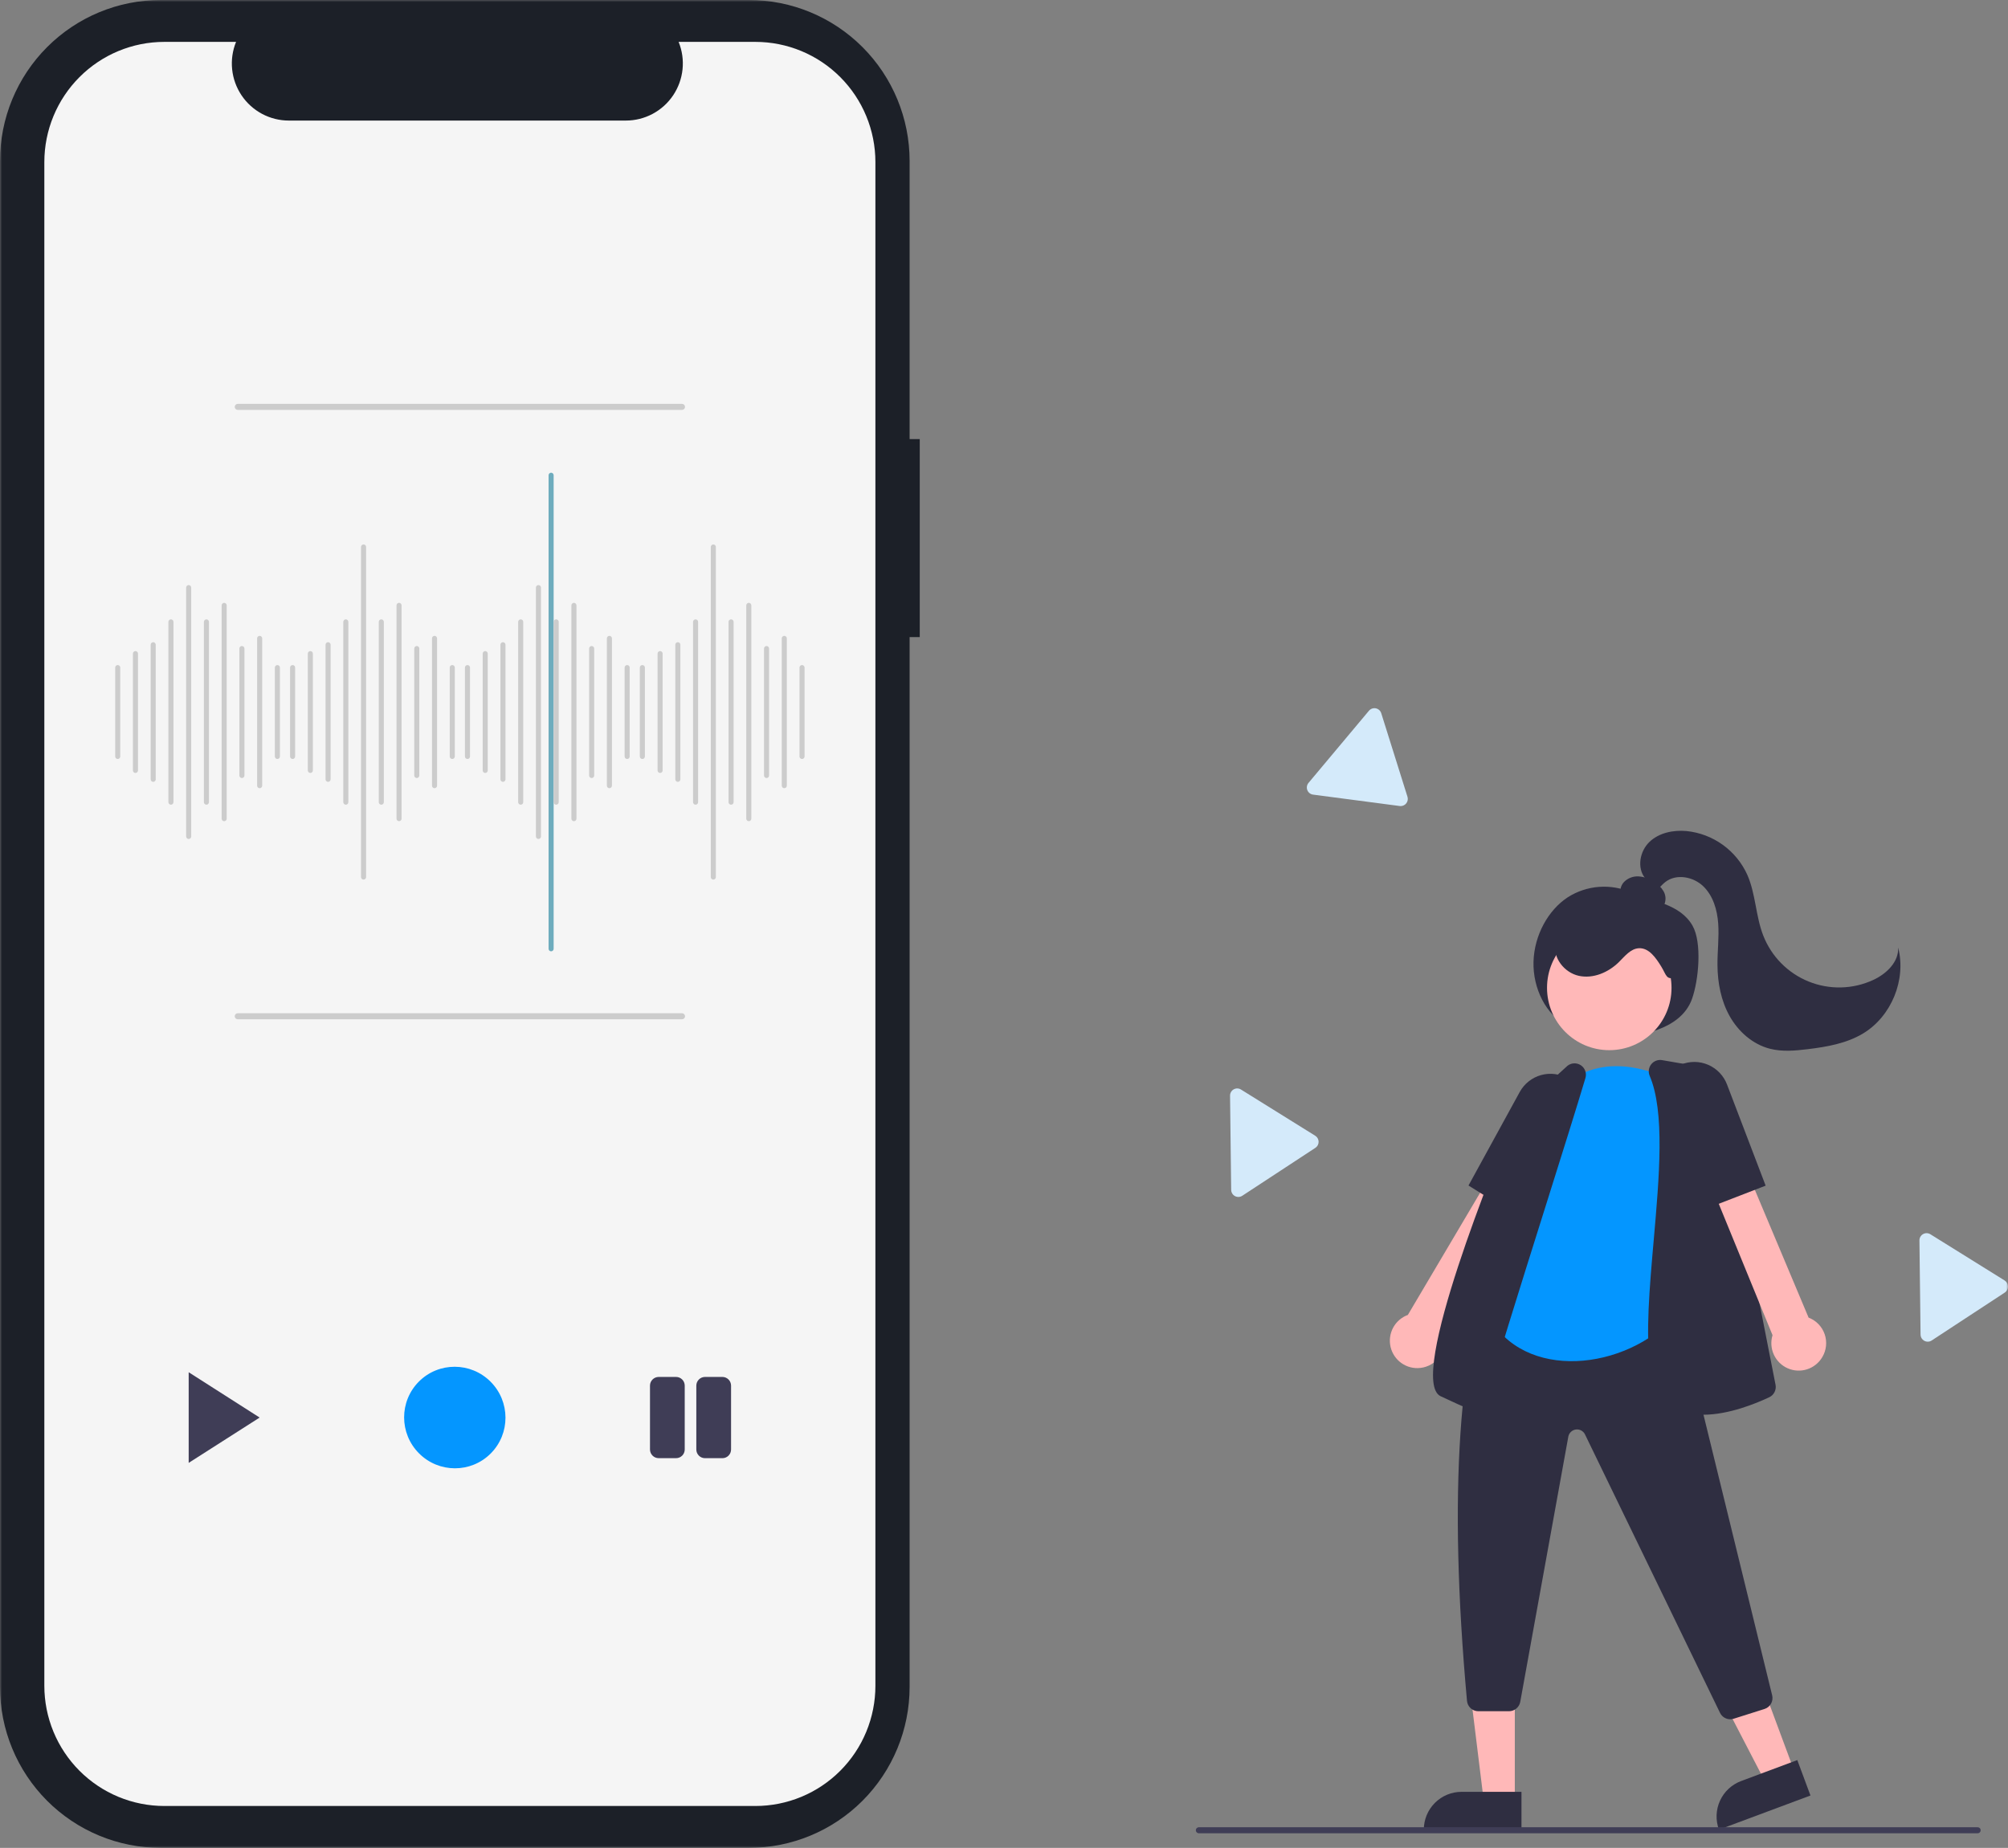 <svg width="477" height="439" viewBox="0 0 477 439" fill="none" xmlns="http://www.w3.org/2000/svg">
<rect x="0" y="0" width="477" height="439" fill="#808080" stroke="none"/>
<g clip-path="url(#clip0_301_87)">
<mask id="mask0_301_87" style="mask-type:luminance" maskUnits="userSpaceOnUse" x="0" y="0" width="477" height="439">
<path d="M477 0H0V439H477V0Z" fill="white"/>
</mask>
<g mask="url(#mask0_301_87)">
<path d="M218.485 104.323H216.078V38.244C216.078 28.101 212.056 18.374 204.897 11.202C197.738 4.029 188.029 1.59981e-05 177.905 1.21792e-10H38.172C33.16 -1.26742e-05 28.196 0.989 23.564 2.911C18.933 4.833 14.725 7.65 11.181 11.201C7.636 14.753 4.824 18.969 2.906 23.609C0.987 28.249 1.10691e-05 33.222 0 38.244V400.756C-3.95323e-06 405.778 0.987 410.751 2.906 415.391C4.824 420.031 7.636 424.247 11.18 427.799C14.725 431.35 18.933 434.167 23.564 436.089C28.196 438.011 33.16 439 38.172 439H177.905C188.029 439 197.738 434.971 204.897 427.799C212.056 420.626 216.077 410.899 216.077 400.756V151.359H218.485V104.323Z" fill="#1C2028"/>
<path d="M179.445 9.95H161.206C162.045 12.01 162.365 14.246 162.138 16.459C161.911 18.673 161.145 20.796 159.906 22.643C158.667 24.49 156.994 26.003 155.034 27.05C153.074 28.096 150.887 28.643 148.666 28.643H68.615C66.394 28.643 64.208 28.096 62.248 27.05C60.287 26.003 58.614 24.49 57.376 22.643C56.137 20.796 55.37 18.673 55.144 16.459C54.917 14.246 55.237 12.01 56.076 9.95H39.04C31.48 9.95 24.229 12.959 18.883 18.315C13.537 23.671 10.533 30.936 10.533 38.51V400.49C10.533 404.24 11.271 407.954 12.703 411.419C14.136 414.884 16.235 418.033 18.883 420.685C21.53 423.337 24.672 425.441 28.131 426.876C31.59 428.312 35.296 429.05 39.04 429.05H179.445C183.189 429.05 186.896 428.311 190.355 426.876C193.813 425.441 196.956 423.337 199.603 420.685C202.25 418.033 204.35 414.885 205.782 411.419C207.215 407.954 207.952 404.24 207.952 400.49V38.51C207.952 34.76 207.215 31.046 205.782 27.581C204.35 24.116 202.25 20.967 199.603 18.315C196.956 15.663 193.813 13.559 190.355 12.124C186.896 10.689 183.189 9.95 179.445 9.95Z" fill="#F5F5F5"/>
<path d="M27.963 180.315C27.803 180.315 27.65 180.252 27.537 180.139C27.424 180.026 27.361 179.872 27.361 179.712V158.6C27.361 158.44 27.424 158.286 27.537 158.173C27.65 158.06 27.803 157.997 27.963 157.997C28.123 157.997 28.276 158.06 28.389 158.173C28.502 158.286 28.565 158.44 28.565 158.6V179.712C28.565 179.872 28.502 180.026 28.389 180.139C28.276 180.252 28.123 180.315 27.963 180.315Z" fill="#CCCCCC"/>
<path d="M32.177 183.633C32.018 183.633 31.864 183.569 31.752 183.456C31.639 183.343 31.575 183.19 31.575 183.03V155.282C31.575 155.122 31.639 154.969 31.752 154.856C31.864 154.743 32.018 154.679 32.177 154.679C32.337 154.679 32.49 154.743 32.603 154.856C32.716 154.969 32.779 155.122 32.779 155.282V183.03C32.779 183.19 32.716 183.343 32.603 183.456C32.49 183.569 32.337 183.633 32.177 183.633Z" fill="#CCCCCC"/>
<path d="M36.392 185.744C36.232 185.744 36.079 185.681 35.966 185.568C35.853 185.454 35.79 185.301 35.79 185.141V153.171C35.79 153.011 35.853 152.858 35.966 152.745C36.079 152.631 36.232 152.568 36.392 152.568C36.552 152.568 36.705 152.631 36.818 152.745C36.931 152.858 36.994 153.011 36.994 153.171V185.141C36.994 185.301 36.931 185.454 36.818 185.568C36.705 185.681 36.552 185.744 36.392 185.744Z" fill="#CCCCCC"/>
<path d="M40.606 191.173C40.447 191.173 40.294 191.11 40.181 190.996C40.068 190.883 40.004 190.73 40.004 190.57V147.742C40.004 147.582 40.068 147.429 40.181 147.316C40.294 147.203 40.447 147.139 40.606 147.139C40.766 147.139 40.919 147.203 41.032 147.316C41.145 147.429 41.209 147.582 41.209 147.742V190.57C41.209 190.73 41.145 190.883 41.032 190.996C40.919 191.11 40.766 191.173 40.606 191.173Z" fill="#CCCCCC"/>
<path d="M44.821 199.316C44.661 199.316 44.508 199.253 44.395 199.14C44.282 199.027 44.219 198.873 44.219 198.713V139.599C44.219 139.439 44.282 139.286 44.395 139.172C44.508 139.059 44.661 138.996 44.821 138.996C44.98 138.996 45.134 139.059 45.246 139.172C45.359 139.286 45.423 139.439 45.423 139.599V198.713C45.423 198.873 45.359 199.027 45.246 199.14C45.134 199.253 44.98 199.316 44.821 199.316Z" fill="#CCCCCC"/>
<path d="M49.036 191.173C48.876 191.173 48.723 191.11 48.61 190.996C48.497 190.883 48.434 190.73 48.434 190.57V147.742C48.434 147.582 48.497 147.429 48.61 147.316C48.723 147.203 48.876 147.139 49.036 147.139C49.195 147.139 49.349 147.203 49.461 147.316C49.574 147.429 49.638 147.582 49.638 147.742V190.57C49.638 190.73 49.574 190.883 49.461 190.996C49.349 191.11 49.195 191.173 49.036 191.173Z" fill="#CCCCCC"/>
<path d="M53.25 195.094C53.09 195.094 52.937 195.03 52.824 194.917C52.711 194.804 52.648 194.651 52.648 194.491V143.821C52.648 143.661 52.711 143.508 52.824 143.395C52.937 143.282 53.09 143.218 53.25 143.218C53.41 143.218 53.563 143.282 53.676 143.395C53.789 143.508 53.852 143.661 53.852 143.821V194.491C53.852 194.651 53.789 194.804 53.676 194.917C53.563 195.03 53.41 195.094 53.25 195.094Z" fill="#CCCCCC"/>
<path d="M57.464 184.839C57.305 184.839 57.151 184.776 57.039 184.663C56.926 184.55 56.862 184.396 56.862 184.236V154.076C56.862 153.916 56.926 153.763 57.039 153.649C57.151 153.536 57.305 153.473 57.464 153.473C57.624 153.473 57.777 153.536 57.89 153.649C58.003 153.763 58.066 153.916 58.066 154.076V184.236C58.066 184.396 58.003 184.55 57.89 184.663C57.777 184.776 57.624 184.839 57.464 184.839Z" fill="#CCCCCC"/>
<path d="M61.679 187.252C61.519 187.252 61.366 187.189 61.253 187.076C61.14 186.962 61.077 186.809 61.077 186.649V151.663C61.077 151.503 61.14 151.35 61.253 151.237C61.366 151.123 61.519 151.06 61.679 151.06C61.838 151.06 61.992 151.123 62.105 151.237C62.217 151.35 62.281 151.503 62.281 151.663V186.649C62.281 186.809 62.217 186.962 62.105 187.076C61.992 187.189 61.838 187.252 61.679 187.252Z" fill="#CCCCCC"/>
<path d="M65.894 180.315C65.734 180.315 65.581 180.252 65.468 180.139C65.355 180.026 65.291 179.872 65.291 179.712V158.6C65.291 158.44 65.355 158.286 65.468 158.173C65.581 158.06 65.734 157.997 65.894 157.997C66.053 157.997 66.206 158.06 66.319 158.173C66.432 158.286 66.496 158.44 66.496 158.6V179.712C66.496 179.872 66.432 180.026 66.319 180.139C66.206 180.252 66.053 180.315 65.894 180.315Z" fill="#CCCCCC"/>
<path d="M69.506 180.315C69.346 180.315 69.193 180.252 69.08 180.139C68.967 180.026 68.904 179.872 68.904 179.712V158.6C68.904 158.44 68.967 158.286 69.08 158.173C69.193 158.06 69.346 157.997 69.506 157.997C69.666 157.997 69.819 158.06 69.932 158.173C70.044 158.286 70.108 158.44 70.108 158.6V179.712C70.108 179.872 70.044 180.026 69.932 180.139C69.819 180.252 69.666 180.315 69.506 180.315Z" fill="#CCCCCC"/>
<path d="M73.72 183.633C73.561 183.633 73.407 183.569 73.294 183.456C73.182 183.343 73.118 183.19 73.118 183.03V155.282C73.118 155.122 73.182 154.969 73.294 154.856C73.407 154.743 73.561 154.679 73.72 154.679C73.88 154.679 74.033 154.743 74.146 154.856C74.259 154.969 74.322 155.122 74.322 155.282V183.03C74.322 183.19 74.259 183.343 74.146 183.456C74.033 183.569 73.88 183.633 73.72 183.633Z" fill="#CCCCCC"/>
<path d="M77.935 185.744C77.775 185.744 77.622 185.681 77.509 185.568C77.396 185.454 77.333 185.301 77.333 185.141V153.171C77.333 153.011 77.396 152.858 77.509 152.745C77.622 152.631 77.775 152.568 77.935 152.568C78.095 152.568 78.248 152.631 78.361 152.745C78.474 152.858 78.537 153.011 78.537 153.171V185.141C78.537 185.301 78.474 185.454 78.361 185.568C78.248 185.681 78.095 185.744 77.935 185.744Z" fill="#CCCCCC"/>
<path d="M82.149 191.173C81.99 191.173 81.837 191.11 81.724 190.996C81.611 190.883 81.547 190.73 81.547 190.57V147.742C81.547 147.582 81.611 147.429 81.724 147.316C81.837 147.203 81.99 147.139 82.149 147.139C82.309 147.139 82.462 147.203 82.575 147.316C82.688 147.429 82.751 147.582 82.751 147.742V190.57C82.751 190.73 82.688 190.883 82.575 190.996C82.462 191.11 82.309 191.173 82.149 191.173Z" fill="#CCCCCC"/>
<path d="M86.364 208.968C86.204 208.968 86.051 208.904 85.938 208.791C85.825 208.678 85.762 208.524 85.762 208.364V129.948C85.762 129.788 85.825 129.634 85.938 129.521C86.051 129.408 86.204 129.344 86.364 129.344C86.523 129.344 86.677 129.408 86.79 129.521C86.902 129.634 86.966 129.788 86.966 129.948V208.364C86.966 208.524 86.902 208.678 86.79 208.791C86.677 208.904 86.523 208.968 86.364 208.968Z" fill="#CCCCCC"/>
<path d="M90.578 191.173C90.418 191.173 90.265 191.11 90.152 190.996C90.04 190.883 89.976 190.73 89.976 190.57V147.742C89.976 147.582 90.04 147.429 90.152 147.316C90.265 147.203 90.418 147.139 90.578 147.139C90.738 147.139 90.891 147.203 91.004 147.316C91.117 147.429 91.18 147.582 91.18 147.742V190.57C91.18 190.73 91.117 190.883 91.004 190.996C90.891 191.11 90.738 191.173 90.578 191.173Z" fill="#CCCCCC"/>
<path d="M94.793 195.094C94.633 195.094 94.48 195.03 94.367 194.917C94.254 194.804 94.191 194.651 94.191 194.491V143.821C94.191 143.661 94.254 143.508 94.367 143.395C94.48 143.282 94.633 143.218 94.793 143.218C94.953 143.218 95.106 143.282 95.219 143.395C95.332 143.508 95.395 143.661 95.395 143.821V194.491C95.395 194.651 95.332 194.804 95.219 194.917C95.106 195.03 94.953 195.094 94.793 195.094Z" fill="#CCCCCC"/>
<path d="M99.007 184.839C98.848 184.839 98.695 184.776 98.582 184.663C98.469 184.55 98.405 184.396 98.405 184.236V154.076C98.405 153.916 98.469 153.763 98.582 153.649C98.695 153.536 98.848 153.473 99.007 153.473C99.167 153.473 99.32 153.536 99.433 153.649C99.546 153.763 99.609 153.916 99.609 154.076V184.236C99.609 184.396 99.546 184.55 99.433 184.663C99.32 184.776 99.167 184.839 99.007 184.839Z" fill="#CCCCCC"/>
<path d="M103.222 187.252C103.062 187.252 102.909 187.189 102.796 187.076C102.683 186.962 102.62 186.809 102.62 186.649V151.663C102.62 151.503 102.683 151.35 102.796 151.237C102.909 151.123 103.062 151.06 103.222 151.06C103.381 151.06 103.535 151.123 103.647 151.237C103.76 151.35 103.824 151.503 103.824 151.663V186.649C103.824 186.809 103.76 186.962 103.647 187.076C103.535 187.189 103.381 187.252 103.222 187.252Z" fill="#CCCCCC"/>
<path d="M107.437 180.315C107.277 180.315 107.124 180.252 107.011 180.139C106.898 180.026 106.834 179.872 106.834 179.712V158.6C106.834 158.44 106.898 158.286 107.011 158.173C107.124 158.06 107.277 157.997 107.437 157.997C107.596 157.997 107.749 158.06 107.862 158.173C107.975 158.286 108.039 158.44 108.039 158.6V179.712C108.039 179.872 107.975 180.026 107.862 180.139C107.749 180.252 107.596 180.315 107.437 180.315Z" fill="#CCCCCC"/>
<path d="M111.049 180.315C110.889 180.315 110.736 180.252 110.623 180.139C110.51 180.026 110.447 179.872 110.447 179.712V158.6C110.447 158.44 110.51 158.286 110.623 158.173C110.736 158.06 110.889 157.997 111.049 157.997C111.209 157.997 111.362 158.06 111.475 158.173C111.587 158.286 111.651 158.44 111.651 158.6V179.712C111.651 179.872 111.587 180.026 111.475 180.139C111.362 180.252 111.209 180.315 111.049 180.315Z" fill="#CCCCCC"/>
<path d="M115.263 183.633C115.104 183.633 114.95 183.569 114.837 183.456C114.725 183.343 114.661 183.19 114.661 183.03V155.282C114.661 155.122 114.725 154.969 114.837 154.856C114.95 154.743 115.104 154.679 115.263 154.679C115.423 154.679 115.576 154.743 115.689 154.856C115.802 154.969 115.865 155.122 115.865 155.282V183.03C115.865 183.19 115.802 183.343 115.689 183.456C115.576 183.569 115.423 183.633 115.263 183.633Z" fill="#CCCCCC"/>
<path d="M119.478 185.744C119.318 185.744 119.165 185.681 119.052 185.568C118.939 185.454 118.875 185.301 118.875 185.141V153.171C118.875 153.011 118.939 152.858 119.052 152.745C119.165 152.631 119.318 152.568 119.478 152.568C119.637 152.568 119.79 152.631 119.903 152.745C120.016 152.858 120.08 153.011 120.08 153.171V185.141C120.08 185.301 120.016 185.454 119.903 185.568C119.79 185.681 119.637 185.744 119.478 185.744Z" fill="#CCCCCC"/>
<path d="M123.692 191.173C123.533 191.173 123.38 191.11 123.267 190.996C123.154 190.883 123.09 190.73 123.09 190.57V147.742C123.09 147.582 123.154 147.429 123.267 147.316C123.38 147.203 123.533 147.139 123.692 147.139C123.852 147.139 124.005 147.203 124.118 147.316C124.231 147.429 124.294 147.582 124.294 147.742V190.57C124.294 190.73 124.231 190.883 124.118 190.996C124.005 191.11 123.852 191.173 123.692 191.173Z" fill="#CCCCCC"/>
<path d="M127.907 199.316C127.747 199.316 127.594 199.253 127.481 199.14C127.368 199.027 127.305 198.873 127.305 198.713V139.599C127.305 139.439 127.368 139.286 127.481 139.172C127.594 139.059 127.747 138.996 127.907 138.996C128.066 138.996 128.22 139.059 128.332 139.172C128.445 139.286 128.509 139.439 128.509 139.599V198.713C128.509 198.873 128.445 199.027 128.332 199.14C128.22 199.253 128.066 199.316 127.907 199.316Z" fill="#CCCCCC"/>
<path d="M130.917 226.008C130.757 226.008 130.604 225.945 130.491 225.832C130.378 225.718 130.315 225.565 130.315 225.405V112.907C130.315 112.747 130.378 112.594 130.491 112.481C130.604 112.367 130.757 112.304 130.917 112.304C131.077 112.304 131.23 112.367 131.343 112.481C131.456 112.594 131.519 112.747 131.519 112.907V225.405C131.519 225.565 131.456 225.718 131.343 225.832C131.23 225.945 131.077 226.008 130.917 226.008Z" fill="#6EACBD"/>
<path d="M132.121 191.173C131.961 191.173 131.808 191.11 131.695 190.996C131.582 190.883 131.519 190.73 131.519 190.57V147.742C131.519 147.582 131.582 147.429 131.695 147.316C131.808 147.203 131.961 147.139 132.121 147.139C132.281 147.139 132.434 147.203 132.547 147.316C132.66 147.429 132.723 147.582 132.723 147.742V190.57C132.723 190.73 132.66 190.883 132.547 190.996C132.434 191.11 132.281 191.173 132.121 191.173Z" fill="#CCCCCC"/>
<path d="M136.335 195.094C136.176 195.094 136.023 195.03 135.91 194.917C135.797 194.804 135.733 194.651 135.733 194.491V143.821C135.733 143.661 135.797 143.508 135.91 143.395C136.023 143.282 136.176 143.218 136.335 143.218C136.495 143.218 136.648 143.282 136.761 143.395C136.874 143.508 136.938 143.661 136.938 143.821V194.491C136.938 194.651 136.874 194.804 136.761 194.917C136.648 195.03 136.495 195.094 136.335 195.094Z" fill="#CCCCCC"/>
<path d="M140.55 184.839C140.391 184.839 140.237 184.776 140.125 184.663C140.012 184.55 139.948 184.396 139.948 184.236V154.076C139.948 153.916 140.012 153.763 140.125 153.649C140.237 153.536 140.391 153.473 140.55 153.473C140.71 153.473 140.863 153.536 140.976 153.649C141.089 153.763 141.152 153.916 141.152 154.076V184.236C141.152 184.396 141.089 184.55 140.976 184.663C140.863 184.776 140.71 184.839 140.55 184.839Z" fill="#CCCCCC"/>
<path d="M144.765 187.252C144.605 187.252 144.452 187.189 144.339 187.076C144.226 186.962 144.163 186.809 144.163 186.649V151.663C144.163 151.503 144.226 151.35 144.339 151.237C144.452 151.123 144.605 151.06 144.765 151.06C144.924 151.06 145.077 151.123 145.19 151.237C145.303 151.35 145.367 151.503 145.367 151.663V186.649C145.367 186.809 145.303 186.962 145.19 187.076C145.077 187.189 144.924 187.252 144.765 187.252Z" fill="#CCCCCC"/>
<path d="M148.979 180.315C148.819 180.315 148.666 180.252 148.553 180.139C148.44 180.026 148.377 179.872 148.377 179.712V158.6C148.377 158.44 148.44 158.286 148.553 158.173C148.666 158.06 148.819 157.997 148.979 157.997C149.139 157.997 149.292 158.06 149.405 158.173C149.518 158.286 149.581 158.44 149.581 158.6V179.712C149.581 179.872 149.518 180.026 149.405 180.139C149.292 180.252 149.139 180.315 148.979 180.315Z" fill="#CCCCCC"/>
<path d="M152.592 180.315C152.432 180.315 152.279 180.252 152.166 180.139C152.053 180.026 151.99 179.872 151.99 179.712V158.6C151.99 158.44 152.053 158.286 152.166 158.173C152.279 158.06 152.432 157.997 152.592 157.997C152.751 157.997 152.905 158.06 153.018 158.173C153.13 158.286 153.194 158.44 153.194 158.6V179.712C153.194 179.872 153.13 180.026 153.018 180.139C152.905 180.252 152.751 180.315 152.592 180.315Z" fill="#CCCCCC"/>
<path d="M156.806 183.633C156.646 183.633 156.493 183.569 156.38 183.456C156.268 183.343 156.204 183.19 156.204 183.03V155.282C156.204 155.122 156.268 154.969 156.38 154.856C156.493 154.743 156.646 154.679 156.806 154.679C156.966 154.679 157.119 154.743 157.232 154.856C157.345 154.969 157.408 155.122 157.408 155.282V183.03C157.408 183.19 157.345 183.343 157.232 183.456C157.119 183.569 156.966 183.633 156.806 183.633Z" fill="#CCCCCC"/>
<path d="M161.021 185.744C160.861 185.744 160.708 185.681 160.595 185.568C160.482 185.454 160.418 185.301 160.418 185.141V153.171C160.418 153.011 160.482 152.858 160.595 152.745C160.708 152.631 160.861 152.568 161.021 152.568C161.18 152.568 161.333 152.631 161.446 152.745C161.559 152.858 161.623 153.011 161.623 153.171V185.141C161.623 185.301 161.559 185.454 161.446 185.568C161.333 185.681 161.18 185.744 161.021 185.744Z" fill="#CCCCCC"/>
<path d="M165.235 191.173C165.075 191.173 164.922 191.11 164.809 190.996C164.696 190.883 164.633 190.73 164.633 190.57V147.742C164.633 147.582 164.696 147.429 164.809 147.316C164.922 147.203 165.075 147.139 165.235 147.139C165.395 147.139 165.548 147.203 165.661 147.316C165.774 147.429 165.837 147.582 165.837 147.742V190.57C165.837 190.73 165.774 190.883 165.661 190.996C165.548 191.11 165.395 191.173 165.235 191.173Z" fill="#CCCCCC"/>
<path d="M169.45 208.968C169.29 208.968 169.137 208.904 169.024 208.791C168.911 208.678 168.848 208.524 168.848 208.364V129.948C168.848 129.788 168.911 129.634 169.024 129.521C169.137 129.408 169.29 129.344 169.45 129.344C169.609 129.344 169.763 129.408 169.875 129.521C169.988 129.634 170.052 129.788 170.052 129.948V208.364C170.052 208.524 169.988 208.678 169.875 208.791C169.763 208.904 169.609 208.968 169.45 208.968Z" fill="#CCCCCC"/>
<path d="M173.664 191.173C173.504 191.173 173.351 191.11 173.238 190.996C173.125 190.883 173.062 190.73 173.062 190.57V147.742C173.062 147.582 173.125 147.429 173.238 147.316C173.351 147.203 173.504 147.139 173.664 147.139C173.824 147.139 173.977 147.203 174.09 147.316C174.203 147.429 174.266 147.582 174.266 147.742V190.57C174.266 190.73 174.203 190.883 174.09 190.996C173.977 191.11 173.824 191.173 173.664 191.173Z" fill="#CCCCCC"/>
<path d="M177.878 195.094C177.719 195.094 177.566 195.03 177.453 194.917C177.34 194.804 177.276 194.651 177.276 194.491V143.821C177.276 143.661 177.34 143.508 177.453 143.395C177.566 143.282 177.719 143.218 177.878 143.218C178.038 143.218 178.191 143.282 178.304 143.395C178.417 143.508 178.481 143.661 178.481 143.821V194.491C178.481 194.651 178.417 194.804 178.304 194.917C178.191 195.03 178.038 195.094 177.878 195.094Z" fill="#CCCCCC"/>
<path d="M182.093 184.839C181.934 184.839 181.78 184.776 181.668 184.663C181.555 184.55 181.491 184.396 181.491 184.236V154.076C181.491 153.916 181.555 153.763 181.668 153.649C181.78 153.536 181.934 153.473 182.093 153.473C182.253 153.473 182.406 153.536 182.519 153.649C182.632 153.763 182.695 153.916 182.695 154.076V184.236C182.695 184.396 182.632 184.55 182.519 184.663C182.406 184.776 182.253 184.839 182.093 184.839Z" fill="#CCCCCC"/>
<path d="M186.308 187.252C186.148 187.252 185.995 187.189 185.882 187.076C185.769 186.962 185.706 186.809 185.706 186.649V151.663C185.706 151.503 185.769 151.35 185.882 151.237C185.995 151.123 186.148 151.06 186.308 151.06C186.467 151.06 186.62 151.123 186.733 151.237C186.846 151.35 186.91 151.503 186.91 151.663V186.649C186.91 186.809 186.846 186.962 186.733 187.076C186.62 187.189 186.467 187.252 186.308 187.252Z" fill="#CCCCCC"/>
<path d="M190.522 180.315C190.362 180.315 190.209 180.252 190.096 180.139C189.983 180.026 189.92 179.872 189.92 179.712V158.6C189.92 158.44 189.983 158.286 190.096 158.173C190.209 158.06 190.362 157.997 190.522 157.997C190.682 157.997 190.835 158.06 190.948 158.173C191.061 158.286 191.124 158.44 191.124 158.6V179.712C191.124 179.872 191.061 180.026 190.948 180.139C190.835 180.252 190.682 180.315 190.522 180.315Z" fill="#CCCCCC"/>
<path d="M44.821 326.003V347.537L61.679 336.77L44.821 326.003Z" fill="#3F3D56"/>
<path d="M116.562 345.312C121.258 340.612 121.248 332.975 116.54 328.254C111.832 323.533 104.21 323.516 99.514 328.216C94.819 332.916 94.829 340.553 99.537 345.274C104.244 349.995 111.867 350.012 116.562 345.312Z" fill="#0496FF"/>
<path d="M160.593 346.415H156.469C155.922 346.415 155.398 346.198 155.011 345.812C154.624 345.425 154.405 344.9 154.404 344.352V329.188C154.405 328.64 154.623 328.114 155.01 327.727C155.397 327.339 155.922 327.12 156.469 327.119H160.593C161.141 327.119 161.666 327.337 162.053 327.725C162.441 328.113 162.658 328.639 162.658 329.188V344.359C162.657 344.629 162.603 344.898 162.499 345.148C162.395 345.398 162.243 345.624 162.051 345.815C161.859 346.006 161.632 346.158 161.382 346.261C161.131 346.364 160.864 346.416 160.593 346.415ZM173.664 344.359V329.188C173.664 328.64 173.447 328.115 173.061 327.727C172.675 327.339 172.152 327.12 171.605 327.119H167.475C166.928 327.12 166.403 327.339 166.016 327.727C165.629 328.114 165.411 328.64 165.41 329.188V344.359C165.411 344.906 165.63 345.431 166.017 345.818C166.404 346.204 166.928 346.421 167.475 346.421H171.605C171.875 346.421 172.143 346.368 172.393 346.264C172.643 346.161 172.87 346.009 173.061 345.817C173.252 345.626 173.404 345.398 173.507 345.148C173.611 344.898 173.664 344.629 173.664 344.359Z" fill="#3F3D56"/>
<path d="M162.012 242.152H56.473C56.283 242.152 56.101 242.076 55.967 241.941C55.833 241.806 55.758 241.624 55.758 241.434C55.758 241.244 55.833 241.061 55.967 240.927C56.101 240.792 56.283 240.716 56.473 240.716H162.012C162.202 240.716 162.385 240.791 162.519 240.926C162.653 241.061 162.729 241.243 162.729 241.434C162.729 241.624 162.653 241.807 162.519 241.942C162.385 242.076 162.202 242.152 162.012 242.152Z" fill="#CCCCCC"/>
<path d="M162.012 97.383H56.473C56.283 97.382 56.101 97.306 55.967 97.172C55.833 97.037 55.758 96.855 55.758 96.665C55.758 96.474 55.833 96.292 55.967 96.157C56.101 96.023 56.283 95.947 56.473 95.946H162.012C162.202 95.947 162.384 96.023 162.518 96.157C162.652 96.292 162.727 96.474 162.727 96.665C162.727 96.855 162.652 97.037 162.518 97.172C162.384 97.306 162.202 97.382 162.012 97.383Z" fill="#CCCCCC"/>
<path d="M332.723 191.501C332.649 191.501 332.575 191.496 332.502 191.486L311.915 188.778C311.614 188.738 311.328 188.618 311.089 188.429C310.849 188.241 310.664 187.991 310.554 187.707C310.443 187.423 310.411 187.114 310.46 186.813C310.51 186.512 310.639 186.229 310.834 185.995L325.184 168.862C325.379 168.626 325.634 168.447 325.922 168.344C326.21 168.241 326.52 168.218 326.82 168.277C327.121 168.336 327.399 168.475 327.627 168.68C327.855 168.884 328.023 169.147 328.114 169.439L334.344 189.282C334.425 189.537 334.444 189.808 334.401 190.072C334.358 190.336 334.253 190.587 334.095 190.803C333.937 191.019 333.73 191.195 333.492 191.316C333.254 191.437 332.99 191.501 332.723 191.501Z" fill="#D4EAFA"/>
<path d="M294.165 284.362C293.718 284.361 293.289 284.185 292.971 283.87C292.652 283.556 292.47 283.128 292.464 282.68L292.199 260.316C292.193 260.01 292.27 259.708 292.421 259.442C292.572 259.175 292.793 258.955 293.059 258.804C293.325 258.653 293.627 258.576 293.932 258.582C294.238 258.589 294.537 258.678 294.796 258.84L312.431 269.818C312.674 269.969 312.876 270.179 313.016 270.428C313.157 270.678 313.233 270.959 313.237 271.245C313.241 271.532 313.172 271.815 313.038 272.068C312.904 272.321 312.708 272.536 312.469 272.693L295.095 284.085C294.826 284.261 294.512 284.357 294.19 284.362H294.165Z" fill="#D4EAFA"/>
<path d="M457.929 318.744C457.482 318.744 457.052 318.568 456.734 318.253C456.416 317.939 456.234 317.511 456.228 317.063L455.962 294.699C455.956 294.393 456.033 294.091 456.185 293.824C456.336 293.558 456.556 293.338 456.823 293.187C457.089 293.035 457.39 292.959 457.696 292.965C458.002 292.972 458.3 293.061 458.56 293.223L476.195 304.201C476.438 304.352 476.639 304.562 476.78 304.811C476.921 305.06 476.997 305.341 477 305.628C477.004 305.915 476.936 306.197 476.802 306.451C476.668 306.704 476.472 306.919 476.233 307.076L458.859 318.468C458.589 318.644 458.275 318.74 457.953 318.744H457.929Z" fill="#D4EAFA"/>
<path d="M372.194 243.484C367.311 241.236 364.102 234.811 364.285 228.475C364.468 222.139 367.796 216.213 372.386 213.191C374.624 211.754 377.183 210.897 379.833 210.697C382.483 210.496 385.142 210.958 387.57 212.041C392.496 214.142 399.111 214.715 402.072 219.937C404.348 223.95 403.528 232.902 401.917 237.365C400.524 241.222 397.119 243.395 393.799 244.611C390.124 245.945 386.205 246.472 382.309 246.158C378.413 245.843 374.629 244.694 371.215 242.788" fill="#2F2E41"/>
<path d="M426.202 420.678L419.285 423.258L406.062 397.752L416.271 393.945L426.202 420.678Z" fill="#FFB8B8"/>
<path d="M413.608 423.12L426.949 418.145L430.076 426.561L408.334 434.668C407.924 433.563 407.735 432.387 407.777 431.209C407.82 430.03 408.094 428.872 408.584 427.8C409.074 426.727 409.769 425.762 410.631 424.959C411.493 424.156 412.505 423.531 413.608 423.12Z" fill="#2F2E41"/>
<path d="M359.843 427.801H352.462L348.951 399.276H359.845L359.843 427.801Z" fill="#FFB8B8"/>
<path d="M347.19 425.688H361.425V434.667H338.227C338.227 433.488 338.459 432.321 338.909 431.231C339.36 430.142 340.02 429.152 340.852 428.318C341.685 427.484 342.673 426.822 343.76 426.371C344.847 425.92 346.013 425.688 347.19 425.688Z" fill="#2F2E41"/>
<path d="M337.4 324.982C338.34 324.881 339.247 324.574 340.056 324.084C340.865 323.594 341.557 322.932 342.083 322.145C342.609 321.357 342.957 320.464 343.101 319.528C343.246 318.592 343.183 317.635 342.919 316.726L367.199 274.759L358.707 271.357L334.435 312.388C332.94 312.934 331.696 314.012 330.94 315.415C330.184 316.819 329.969 318.452 330.334 320.004C330.7 321.557 331.621 322.921 332.923 323.838C334.226 324.756 335.818 325.163 337.4 324.982Z" fill="#FFB8B8"/>
<path d="M361.745 289.678L348.841 281.645L361.009 259.43C361.545 258.452 362.27 257.592 363.143 256.901C364.016 256.209 365.019 255.7 366.092 255.404C367.165 255.107 368.286 255.029 369.389 255.174C370.493 255.319 371.556 255.685 372.516 256.249C373.476 256.813 374.313 257.564 374.978 258.458C375.644 259.352 376.123 260.371 376.388 261.453C376.654 262.536 376.7 263.661 376.523 264.762C376.347 265.863 375.952 266.918 375.362 267.863L361.745 289.678Z" fill="#2F2E41"/>
<path d="M411.017 408.446C410.516 408.446 410.025 408.306 409.599 408.042C409.173 407.778 408.829 407.401 408.605 406.952L376.502 340.747C376.305 340.357 375.991 340.038 375.605 339.834C375.219 339.63 374.779 339.551 374.346 339.609C373.913 339.666 373.509 339.857 373.189 340.155C372.869 340.452 372.649 340.842 372.56 341.271L361.123 404.37C360.995 404.981 360.661 405.529 360.178 405.924C359.695 406.318 359.092 406.535 358.469 406.537H351.183C350.506 406.54 349.853 406.288 349.353 405.831C348.853 405.374 348.543 404.746 348.484 404.07C344.008 354.858 346.43 319.045 355.684 297.629C355.946 297.034 356.411 296.552 356.996 296.27C357.581 295.988 358.247 295.925 358.874 296.091L395.865 306.048C396.331 306.173 396.755 306.421 397.093 306.765C397.431 307.11 397.672 307.538 397.79 308.007L420.974 402.753C421.142 403.423 421.047 404.133 420.711 404.737C420.374 405.34 419.82 405.792 419.162 406.001L411.84 408.318C411.574 408.403 411.296 408.446 411.017 408.446Z" fill="#2F2E41"/>
<path d="M382.283 249.491C390.45 249.491 397.071 242.858 397.071 234.676C397.071 226.493 390.45 219.86 382.283 219.86C374.116 219.86 367.496 226.493 367.496 234.676C367.496 242.858 374.116 249.491 382.283 249.491Z" fill="#FFB8B8"/>
<path d="M396.249 256.339C396.249 256.339 383.004 249.1 372.769 256.942C372.769 256.942 359.824 269.911 364.039 282.578L353.502 312.437C361.839 328.275 386.246 325.711 398.056 312.437L397.153 283.785L396.249 256.339Z" fill="#0496FF"/>
<path d="M404.634 336.098C402.33 336.161 400.047 335.652 397.986 334.617C394.734 332.869 392.733 329.582 392.038 324.846C390.877 316.937 391.834 306.065 392.846 294.554C394.163 279.584 395.525 264.104 391.879 255.585C391.689 255.137 391.623 254.645 391.688 254.162C391.753 253.679 391.947 253.223 392.249 252.841C392.552 252.46 392.951 252.167 393.406 251.994C393.86 251.82 394.353 251.773 394.832 251.857L405.203 253.648C405.743 253.744 406.241 254 406.634 254.384C407.026 254.767 407.293 255.26 407.401 255.799L421.778 328.971C421.896 329.564 421.812 330.179 421.541 330.719C421.269 331.259 420.825 331.692 420.279 331.949C417.148 333.426 410.648 336.098 404.634 336.098Z" fill="#2F2E41"/>
<path d="M350.329 335.125C349.957 335.125 349.589 335.049 349.247 334.9C347.541 334.161 345.182 333.088 342.237 331.711C334.101 327.907 355.558 275.355 359.942 264.859C360.094 264.494 360.324 264.166 360.617 263.901L372.363 253.19C372.816 252.837 373.369 252.637 373.943 252.619C374.516 252.601 375.081 252.766 375.555 253.09C376.029 253.414 376.388 253.881 376.58 254.423C376.772 254.965 376.787 255.554 376.623 256.105C374.562 263.026 370.911 274.628 367.046 286.911C360.946 306.295 354.638 326.339 352.952 333.076C352.805 333.661 352.468 334.181 351.992 334.552C351.517 334.924 350.931 335.125 350.329 335.125Z" fill="#2F2E41"/>
<path d="M432.884 322.414C433.37 321.602 433.672 320.692 433.769 319.75C433.866 318.807 433.756 317.855 433.446 316.96C433.136 316.065 432.634 315.249 431.975 314.57C431.316 313.89 430.516 313.364 429.632 313.028L410.829 268.328L403.002 273.068L421.065 317.198C420.6 318.723 420.709 320.366 421.372 321.816C422.035 323.266 423.205 324.423 424.662 325.066C426.119 325.709 427.761 325.794 429.276 325.305C430.792 324.817 432.075 323.788 432.884 322.414Z" fill="#FFB8B8"/>
<path d="M405.254 287.156L394.888 264.041C394.432 263.024 394.184 261.926 394.159 260.811C394.134 259.696 394.333 258.588 394.743 257.551C395.153 256.515 395.766 255.571 396.547 254.776C397.327 253.981 398.259 253.351 399.287 252.924C400.315 252.496 401.418 252.279 402.531 252.285C403.644 252.292 404.744 252.522 405.766 252.963C406.789 253.403 407.713 254.044 408.484 254.848C409.255 255.653 409.857 256.604 410.254 257.645L419.428 281.677L405.254 287.156Z" fill="#2F2E41"/>
<path d="M392.797 216.235C393.329 216.313 393.873 216.213 394.343 215.95C394.812 215.687 395.183 215.277 395.396 214.782C395.593 214.28 395.673 213.74 395.63 213.203C395.587 212.666 395.421 212.146 395.146 211.683C394.586 210.76 393.804 209.992 392.872 209.449C391.799 208.73 390.559 208.303 389.271 208.207C388.629 208.165 387.985 208.262 387.383 208.491C386.781 208.72 386.235 209.075 385.783 209.534C385.341 210.004 385.05 210.595 384.945 211.232C384.841 211.869 384.929 212.523 385.198 213.11C385.739 214.154 386.873 214.74 387.979 215.138C390.172 215.925 392.507 216.232 394.829 216.039" fill="#2F2E41"/>
<path d="M398.055 232.211C395.751 232.883 395.877 231.639 394.613 229.595C393.35 227.55 391.708 225.145 389.311 225.273C387.347 225.378 385.98 227.165 384.58 228.549C382.085 231.016 378.463 232.578 375.039 231.825C371.615 231.072 368.792 227.533 369.544 224.103C369.795 223.149 370.239 222.257 370.848 221.483C371.457 220.708 372.218 220.067 373.085 219.599C374.825 218.673 376.735 218.114 378.699 217.954C383.044 217.454 387.447 217.915 391.595 219.306C394.458 220.268 397.337 221.825 398.762 224.493C400.187 227.161 401.435 231.022 398.658 232.211H398.055Z" fill="#2F2E41"/>
<path d="M390.763 208.593C388.811 206.113 389.546 202.207 391.821 200.021C394.097 197.835 397.481 197.154 400.621 197.432C403.732 197.746 406.706 198.874 409.245 200.703C411.784 202.532 413.798 204.997 415.085 207.852C417.07 212.4 417.053 217.602 418.848 222.228C419.804 224.694 421.255 226.938 423.11 228.821C424.964 230.704 427.184 232.187 429.633 233.179C432.081 234.17 434.706 234.649 437.346 234.585C439.986 234.522 442.586 233.918 444.984 232.81C448.107 231.367 451.082 228.541 450.903 225.1C452.878 232.728 449.321 241.454 442.581 245.517C438.633 247.896 433.958 248.704 429.384 249.26C426.403 249.622 423.34 249.892 420.431 249.145C416.361 248.101 412.954 245.092 410.891 241.426C408.828 237.76 408.016 233.487 407.985 229.279C407.96 226 408.389 222.72 408.162 219.449C407.936 216.178 406.955 212.795 404.588 210.53C402.222 208.266 398.228 207.52 395.631 209.515C394.587 210.317 393.822 211.487 392.647 212.079C391.472 212.67 389.615 212.21 389.536 210.895L390.763 208.593Z" fill="#2F2E41"/>
<path d="M469.794 435.534H284.781C284.591 435.534 284.41 435.458 284.276 435.323C284.142 435.188 284.066 435.006 284.066 434.816C284.066 434.626 284.142 434.443 284.276 434.309C284.41 434.174 284.591 434.098 284.781 434.098H469.794C469.984 434.098 470.166 434.174 470.3 434.309C470.434 434.443 470.509 434.626 470.509 434.816C470.509 435.006 470.434 435.188 470.3 435.323C470.166 435.458 469.984 435.534 469.794 435.534Z" fill="#3F3D56"/>
</g>
</g>
<defs>
<clipPath id="clip0_301_87">
<rect width="477" height="439" fill="white"/>
</clipPath>
</defs>
</svg>
